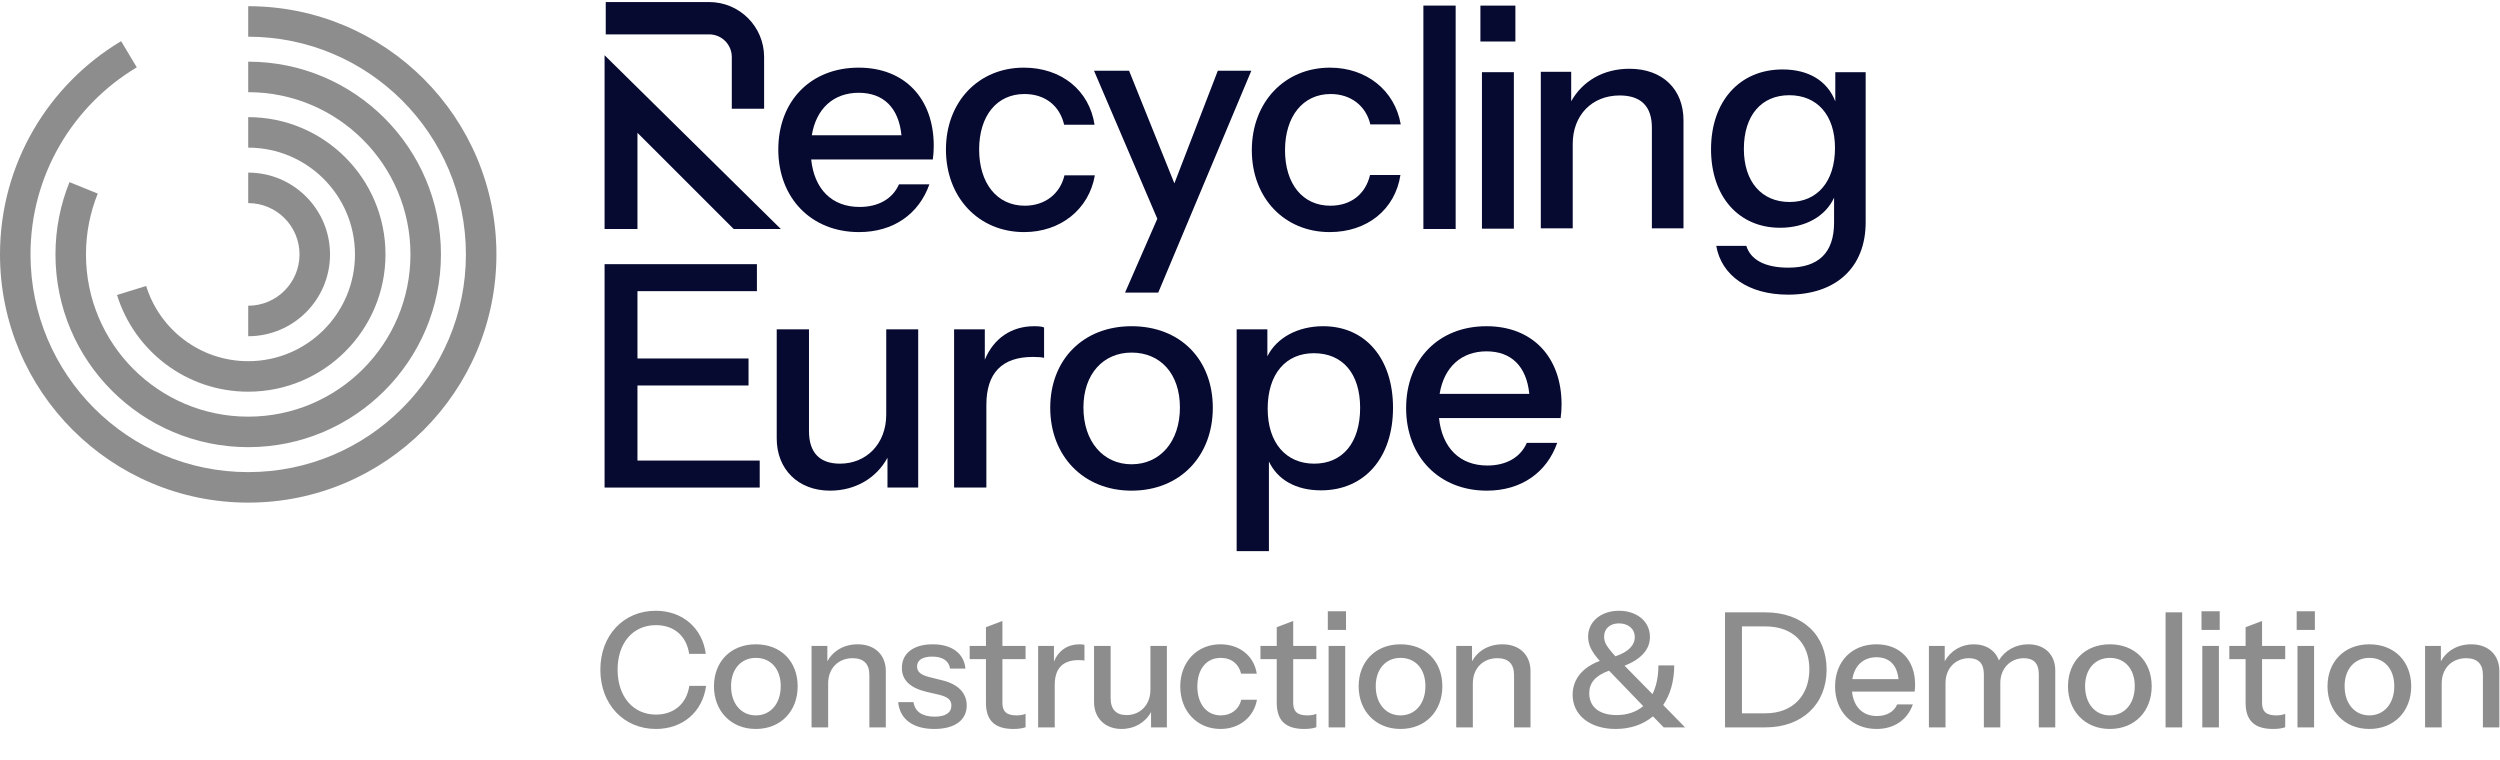 <svg width="329" height="100" viewBox="0 0 329 100" fill="none" xmlns="http://www.w3.org/2000/svg">
<path d="M86.322 95.932C82.075 95.932 79.006 92.674 79.006 88.133C79.006 83.613 82.054 80.376 86.301 80.376C89.811 80.376 92.439 82.646 92.881 86.052H90.694C90.337 83.655 88.676 82.268 86.322 82.268C83.295 82.268 81.276 84.601 81.276 88.133C81.276 91.686 83.337 94.04 86.322 94.04C88.676 94.04 90.358 92.632 90.715 90.256H92.923C92.46 93.704 89.832 95.932 86.322 95.932ZM99.465 95.932C96.185 95.932 93.957 93.556 93.957 90.319C93.957 87.061 96.185 84.79 99.465 84.79C102.786 84.79 104.973 87.061 104.973 90.319C104.973 93.556 102.786 95.932 99.465 95.932ZM99.465 94.145C101.399 94.145 102.744 92.61 102.744 90.298C102.744 88.007 101.42 86.577 99.465 86.577C97.552 86.577 96.207 88.028 96.207 90.298C96.207 92.61 97.552 94.145 99.465 94.145ZM106.798 95.722V85.001H108.879V87.019C109.657 85.631 111.086 84.79 112.873 84.79C115.143 84.79 116.573 86.199 116.573 88.322V95.722H114.408V88.826C114.408 87.355 113.651 86.619 112.2 86.619C110.308 86.619 108.984 87.965 108.984 89.941V95.722H106.798ZM122.953 95.932C120.157 95.932 118.412 94.65 118.202 92.4H120.22C120.388 93.641 121.376 94.313 122.995 94.313C124.424 94.313 125.202 93.788 125.202 92.863C125.202 92.19 124.866 91.749 123.605 91.433L121.881 91.034C119.716 90.508 118.685 89.457 118.685 87.901C118.685 85.968 120.22 84.79 122.743 84.79C125.244 84.79 126.863 85.968 127.052 87.986H125.034C124.866 86.956 124.046 86.409 122.68 86.409C121.376 86.409 120.683 86.892 120.683 87.712C120.683 88.385 121.145 88.826 122.364 89.121L124.13 89.562C126.169 90.088 127.22 91.265 127.22 92.842C127.22 94.776 125.644 95.932 122.953 95.932ZM133.368 95.932C130.845 95.932 129.752 94.755 129.752 92.484V86.745H127.608V85.001H129.752V82.541L131.917 81.721V85.001H134.965V86.745H131.917V92.505C131.917 93.641 132.464 94.145 133.788 94.145C134.293 94.145 134.692 94.061 134.965 93.935V95.701C134.65 95.827 134.082 95.932 133.368 95.932ZM136.618 95.722V85.001H138.699V87.061C139.308 85.589 140.528 84.79 142.041 84.79C142.357 84.79 142.567 84.811 142.714 84.874V86.934C142.567 86.892 142.315 86.871 141.957 86.871C139.855 86.871 138.804 87.965 138.804 90.13V95.722H136.618ZM147.591 95.932C145.404 95.932 143.975 94.46 143.975 92.4V85.001H146.161V91.896C146.161 93.367 146.897 94.103 148.263 94.103C150.05 94.103 151.396 92.758 151.396 90.781V85.001H153.561V95.722H151.48V93.704C150.723 95.091 149.293 95.932 147.591 95.932ZM160.619 95.932C157.529 95.932 155.321 93.577 155.321 90.34C155.321 87.103 157.529 84.79 160.598 84.79C163.142 84.79 165.033 86.325 165.391 88.658H163.331C163.036 87.397 162.069 86.577 160.64 86.577C158.769 86.577 157.571 88.049 157.571 90.34C157.571 92.61 158.769 94.145 160.661 94.145C162.027 94.145 163.057 93.346 163.352 92.085H165.412C165.012 94.397 163.078 95.932 160.619 95.932ZM171.636 95.932C169.113 95.932 168.02 94.755 168.02 92.484V86.745H165.876V85.001H168.02V82.541L170.185 81.721V85.001H173.233V86.745H170.185V92.505C170.185 93.641 170.732 94.145 172.056 94.145C172.561 94.145 172.96 94.061 173.233 93.935V95.701C172.918 95.827 172.35 95.932 171.636 95.932ZM174.74 82.898V80.439H177.136V82.898H174.74ZM174.845 95.722V85.001H177.031V95.722H174.845ZM184.305 95.932C181.026 95.932 178.798 93.556 178.798 90.319C178.798 87.061 181.026 84.79 184.305 84.79C187.627 84.79 189.813 87.061 189.813 90.319C189.813 93.556 187.627 95.932 184.305 95.932ZM184.305 94.145C186.239 94.145 187.585 92.61 187.585 90.298C187.585 88.007 186.26 86.577 184.305 86.577C182.392 86.577 181.047 88.028 181.047 90.298C181.047 92.61 182.392 94.145 184.305 94.145ZM191.638 95.722V85.001H193.719V87.019C194.497 85.631 195.927 84.79 197.714 84.79C199.984 84.79 201.414 86.199 201.414 88.322V95.722H199.248V88.826C199.248 87.355 198.491 86.619 197.041 86.619C195.149 86.619 193.825 87.965 193.825 89.941V95.722H191.638ZM212.633 95.932C209.228 95.932 206.957 94.103 206.957 91.433C206.957 89.394 208.261 87.817 210.531 86.977C209.417 85.736 208.996 84.832 208.996 83.76C208.996 81.826 210.678 80.376 213.054 80.376C215.324 80.376 217.132 81.7 217.132 83.823C217.132 85.421 216.039 86.724 213.789 87.607L217.468 91.349C217.952 90.361 218.246 89.1 218.246 87.565H220.327C220.327 89.646 219.802 91.412 218.877 92.779L221.757 95.722H218.94L217.531 94.271C216.249 95.343 214.567 95.932 212.633 95.932ZM211.099 83.781C211.099 84.496 211.372 85.043 212.591 86.367C214.294 85.799 215.135 84.916 215.135 83.844C215.135 82.73 214.252 82.036 213.054 82.036C211.876 82.036 211.099 82.73 211.099 83.781ZM209.143 91.223C209.143 93.052 210.489 94.103 212.759 94.103C214.126 94.103 215.324 93.704 216.249 92.926L211.75 88.259C209.942 88.911 209.143 89.878 209.143 91.223ZM227.012 95.722V80.586H232.331C237.208 80.586 240.382 83.55 240.382 88.112C240.382 92.674 237.166 95.722 232.352 95.722H227.012ZM232.331 82.436H229.241V93.872H232.331C235.947 93.872 238.112 91.517 238.112 88.07C238.112 84.685 235.989 82.436 232.331 82.436ZM246.962 95.932C243.725 95.932 241.496 93.62 241.496 90.34C241.496 87.04 243.704 84.79 246.941 84.79C250.052 84.79 252.028 86.871 252.028 90.088C252.028 90.424 252.007 90.697 251.965 91.013H243.725C243.935 93.031 245.133 94.229 247.004 94.229C248.244 94.229 249.232 93.704 249.674 92.695H251.734C251.019 94.713 249.295 95.932 246.962 95.932ZM246.941 86.493C245.238 86.493 244.061 87.565 243.767 89.373L249.842 89.373C249.653 87.502 248.623 86.493 246.941 86.493ZM253.844 95.722V85.001H255.925V87.019C256.703 85.631 258.112 84.79 259.73 84.79C261.391 84.79 262.589 85.61 263.052 86.913C263.83 85.589 265.28 84.79 266.92 84.79C269.064 84.79 270.473 86.136 270.473 88.217V95.722H268.307V88.721C268.307 87.271 267.593 86.619 266.331 86.619C264.586 86.619 263.241 87.944 263.241 89.878V95.722H261.076V88.721C261.076 87.271 260.361 86.619 259.121 86.619C257.355 86.619 256.031 87.944 256.031 89.878V95.722H253.844ZM277.655 95.932C274.376 95.932 272.147 93.556 272.147 90.319C272.147 87.061 274.376 84.79 277.655 84.79C280.976 84.79 283.163 87.061 283.163 90.319C283.163 93.556 280.976 95.932 277.655 95.932ZM277.655 94.145C279.589 94.145 280.934 92.61 280.934 90.298C280.934 88.007 279.61 86.577 277.655 86.577C275.742 86.577 274.397 88.028 274.397 90.298C274.397 92.61 275.742 94.145 277.655 94.145ZM284.988 95.722V80.586H287.174V95.722H284.988ZM289.718 82.898V80.439H292.114V82.898H289.718ZM289.823 95.722V85.001H292.009V95.722H289.823ZM299.138 95.932C296.615 95.932 295.522 94.755 295.522 92.484V86.745H293.378V85.001H295.522V82.541L297.687 81.721V85.001H300.735V86.745H297.687V92.505C297.687 93.641 298.234 94.145 299.558 94.145C300.063 94.145 300.462 94.061 300.735 93.935V95.701C300.42 95.827 299.852 95.932 299.138 95.932ZM302.241 82.898V80.439H304.638V82.898H302.241ZM302.347 95.722V85.001H304.533V95.722H302.347ZM311.807 95.932C308.528 95.932 306.3 93.556 306.3 90.319C306.3 87.061 308.528 84.79 311.807 84.79C315.129 84.79 317.315 87.061 317.315 90.319C317.315 93.556 315.129 95.932 311.807 95.932ZM311.807 94.145C313.741 94.145 315.087 92.61 315.087 90.298C315.087 88.007 313.762 86.577 311.807 86.577C309.894 86.577 308.549 88.028 308.549 90.298C308.549 92.61 309.894 94.145 311.807 94.145ZM319.14 95.722V85.001H321.221V87.019C321.999 85.631 323.429 84.79 325.216 84.79C327.486 84.79 328.915 86.199 328.915 88.322V95.722H326.75V88.826C326.75 87.355 325.993 86.619 324.543 86.619C322.651 86.619 321.327 87.965 321.327 89.941V95.722H319.14Z" fill="#8D8D8D"/>
<path d="M7.299 33.481C7.299 30.121 7.954 26.909 9.144 23.969L12.865 25.476C11.865 27.945 11.314 30.646 11.314 33.481C11.314 45.273 20.873 54.831 32.664 54.831C44.456 54.831 54.015 45.273 54.015 33.481C54.015 21.69 44.456 12.131 32.664 12.131V8.116C46.673 8.116 58.029 19.473 58.029 33.481C58.029 47.49 46.673 58.846 32.664 58.846C18.655 58.846 7.299 47.49 7.299 33.481Z" fill="#8D8D8D"/>
<path d="M46.715 33.481C46.715 25.721 40.424 19.43 32.664 19.43V15.415C42.642 15.415 50.73 23.503 50.73 33.481C50.73 43.458 42.642 51.546 32.664 51.546C24.542 51.546 17.676 46.188 15.4 38.818L19.236 37.633C21.007 43.368 26.352 47.532 32.664 47.532C40.424 47.532 46.715 41.241 46.715 33.481Z" fill="#8D8D8D"/>
<path d="M39.416 33.481C39.416 29.752 36.393 26.729 32.664 26.729V22.715C38.61 22.715 43.431 27.535 43.431 33.481C43.431 39.427 38.61 44.248 32.664 44.248V40.233C36.393 40.233 39.416 37.21 39.416 33.481Z" fill="#8D8D8D"/>
<path d="M0 33.481C0 21.549 6.398 11.114 15.941 5.416L18 8.863C9.62 13.866 4.015 23.02 4.015 33.481C4.015 49.303 16.841 62.13 32.664 62.13C48.487 62.13 61.314 49.303 61.314 33.481C61.314 17.658 48.487 4.831 32.664 4.831V0.816C50.704 0.816 65.329 15.441 65.329 33.481C65.329 51.521 50.704 66.145 32.664 66.145C14.624 66.145 0 51.521 0 33.481Z" fill="#8D8D8D"/>
<path d="M195.662 64.57C189.374 64.57 185.046 60.079 185.046 53.709C185.046 47.299 189.333 42.93 195.621 42.93C201.664 42.93 205.502 46.972 205.502 53.219C205.502 53.872 205.461 54.403 205.38 55.016H189.374C189.782 58.935 192.109 61.263 195.743 61.263C198.152 61.263 200.072 60.242 200.929 58.282H204.93C203.542 62.202 200.194 64.57 195.662 64.57ZM195.621 46.237C192.314 46.237 190.027 48.319 189.455 51.831H201.256C200.888 48.197 198.887 46.237 195.621 46.237Z" fill="#060930"/>
<path d="M173.849 64.529C170.542 64.529 168.133 63.141 166.99 60.732V72.532H162.743V43.338H166.786V46.89C168.011 44.44 170.787 42.93 174.135 42.93C179.688 42.93 183.322 47.176 183.322 53.668C183.322 60.242 179.566 64.529 173.849 64.529ZM172.951 61.018C176.667 61.018 178.994 58.282 178.994 53.668C178.994 49.136 176.667 46.482 172.91 46.482C169.195 46.482 166.826 49.218 166.826 53.791C166.826 58.282 169.236 61.018 172.951 61.018Z" fill="#060930"/>
<path d="M148.909 64.57C142.539 64.57 138.211 59.956 138.211 53.668C138.211 47.339 142.539 42.93 148.909 42.93C155.36 42.93 159.606 47.339 159.606 53.668C159.606 59.956 155.36 64.57 148.909 64.57ZM148.909 61.099C152.665 61.099 155.278 58.119 155.278 53.627C155.278 49.177 152.706 46.4 148.909 46.4C145.193 46.4 142.58 49.218 142.58 53.627C142.58 58.119 145.193 61.099 148.909 61.099Z" fill="#060930"/>
<path d="M125.559 64.162V43.338H129.601V47.339C130.785 44.481 133.153 42.93 136.093 42.93C136.706 42.93 137.114 42.971 137.4 43.093V47.094C137.114 47.013 136.624 46.972 135.93 46.972C131.847 46.972 129.805 49.095 129.805 53.301V64.162H125.559Z" fill="#060930"/>
<path d="M109.239 64.57C104.992 64.57 102.216 61.712 102.216 57.71V43.338H106.462V56.73C106.462 59.589 107.891 61.018 110.545 61.018C114.016 61.018 116.629 58.404 116.629 54.566V43.338H120.835V64.162H116.792V60.242C115.322 62.937 112.546 64.57 109.239 64.57Z" fill="#060930"/>
<path d="M79.562 64.162V34.764H99.61V38.316H83.89V47.176H98.507V50.729H83.89V60.61H99.978V64.162H79.562Z" fill="#060930"/>
<path d="M187.318 30.135V0.736H191.564V30.135H187.318Z" fill="#060930"/>
<path d="M175.029 8.903C169.027 8.903 164.739 13.476 164.739 19.764C164.739 26.052 169.027 30.543 174.988 30.543C179.928 30.543 183.603 27.562 184.297 23.03L180.296 23.03C179.724 25.48 177.846 27.072 175.07 27.072C171.436 27.072 169.108 24.214 169.108 19.764C169.108 15.354 171.436 12.373 175.11 12.373C177.764 12.373 179.765 13.925 180.337 16.375L184.338 16.375C183.562 11.883 179.806 8.903 175.029 8.903Z" fill="#060930"/>
<path d="M148.056 38.505L152.302 28.787L143.973 9.311H148.587L154.548 24.132L160.264 9.311H164.674L152.425 38.505H148.056Z" fill="#060930"/>
<path d="M134.775 30.543C128.773 30.543 124.486 25.97 124.486 19.682C124.486 13.394 128.773 8.902 134.734 8.902C139.675 8.902 143.35 11.883 144.044 16.415H140.042C139.471 13.965 137.592 12.373 134.816 12.373C131.182 12.373 128.855 15.231 128.855 19.682C128.855 24.091 131.182 27.072 134.857 27.072C137.511 27.072 139.511 25.52 140.083 23.071H144.084C143.309 27.562 139.552 30.543 134.775 30.543Z" fill="#060930"/>
<path d="M113.04 30.543C106.752 30.543 102.424 26.051 102.424 19.682C102.424 13.271 106.712 8.902 112.999 8.902C119.042 8.902 122.881 12.945 122.881 19.192C122.881 19.845 122.84 20.376 122.758 20.988H106.752C107.161 24.908 109.488 27.235 113.122 27.235C115.531 27.235 117.45 26.215 118.307 24.255H122.309C120.921 28.174 117.573 30.543 113.04 30.543ZM112.999 12.21C109.692 12.21 107.406 14.292 106.834 17.803H118.634C118.267 14.169 116.266 12.21 112.999 12.21Z" fill="#060930"/>
<path d="M79.562 8.391V30.134H83.89V17.476L96.548 30.134H102.754L79.562 7.269V8.391Z" fill="#060930"/>
<path fill-rule="evenodd" clip-rule="evenodd" d="M96.304 14.306L96.304 7.501C96.304 5.856 94.971 4.523 93.327 4.523L79.716 4.523L79.716 0.27L93.327 0.27C97.32 0.27 100.557 3.507 100.557 7.501L100.557 14.306L96.304 14.306Z" fill="#060930"/>
<path d="M235.307 38.776C230.098 38.776 226.545 36.273 225.859 32.356H229.816C230.381 34.173 232.238 35.223 235.347 35.223C239.345 35.223 241.364 33.244 241.364 29.287V26.017C240.233 28.48 237.568 29.974 234.257 29.974C228.806 29.974 225.172 25.855 225.172 19.637C225.172 13.338 228.927 9.139 234.58 9.139C238.012 9.139 240.475 10.633 241.525 13.338V9.502H245.522V29.247C245.522 35.182 241.646 38.776 235.307 38.776ZM235.509 26.582C239.143 26.582 241.485 23.917 241.485 19.475C241.485 15.155 239.143 12.53 235.468 12.53C231.794 12.53 229.493 15.195 229.493 19.596C229.493 23.917 231.834 26.582 235.509 26.582Z" fill="#060930"/>
<path d="M202.771 30.045V9.453H206.769V13.329C208.263 10.664 211.008 9.049 214.441 9.049C218.801 9.049 221.547 11.754 221.547 15.832V30.045H217.388V16.801C217.388 13.975 215.934 12.562 213.148 12.562C209.514 12.562 206.971 15.146 206.971 18.941V30.045H202.771Z" fill="#060930"/>
<path d="M194.822 5.462V0.738H199.425V5.462H194.822ZM195.024 30.093V9.5H199.224V30.093H195.024Z" fill="#060930"/>
</svg>
